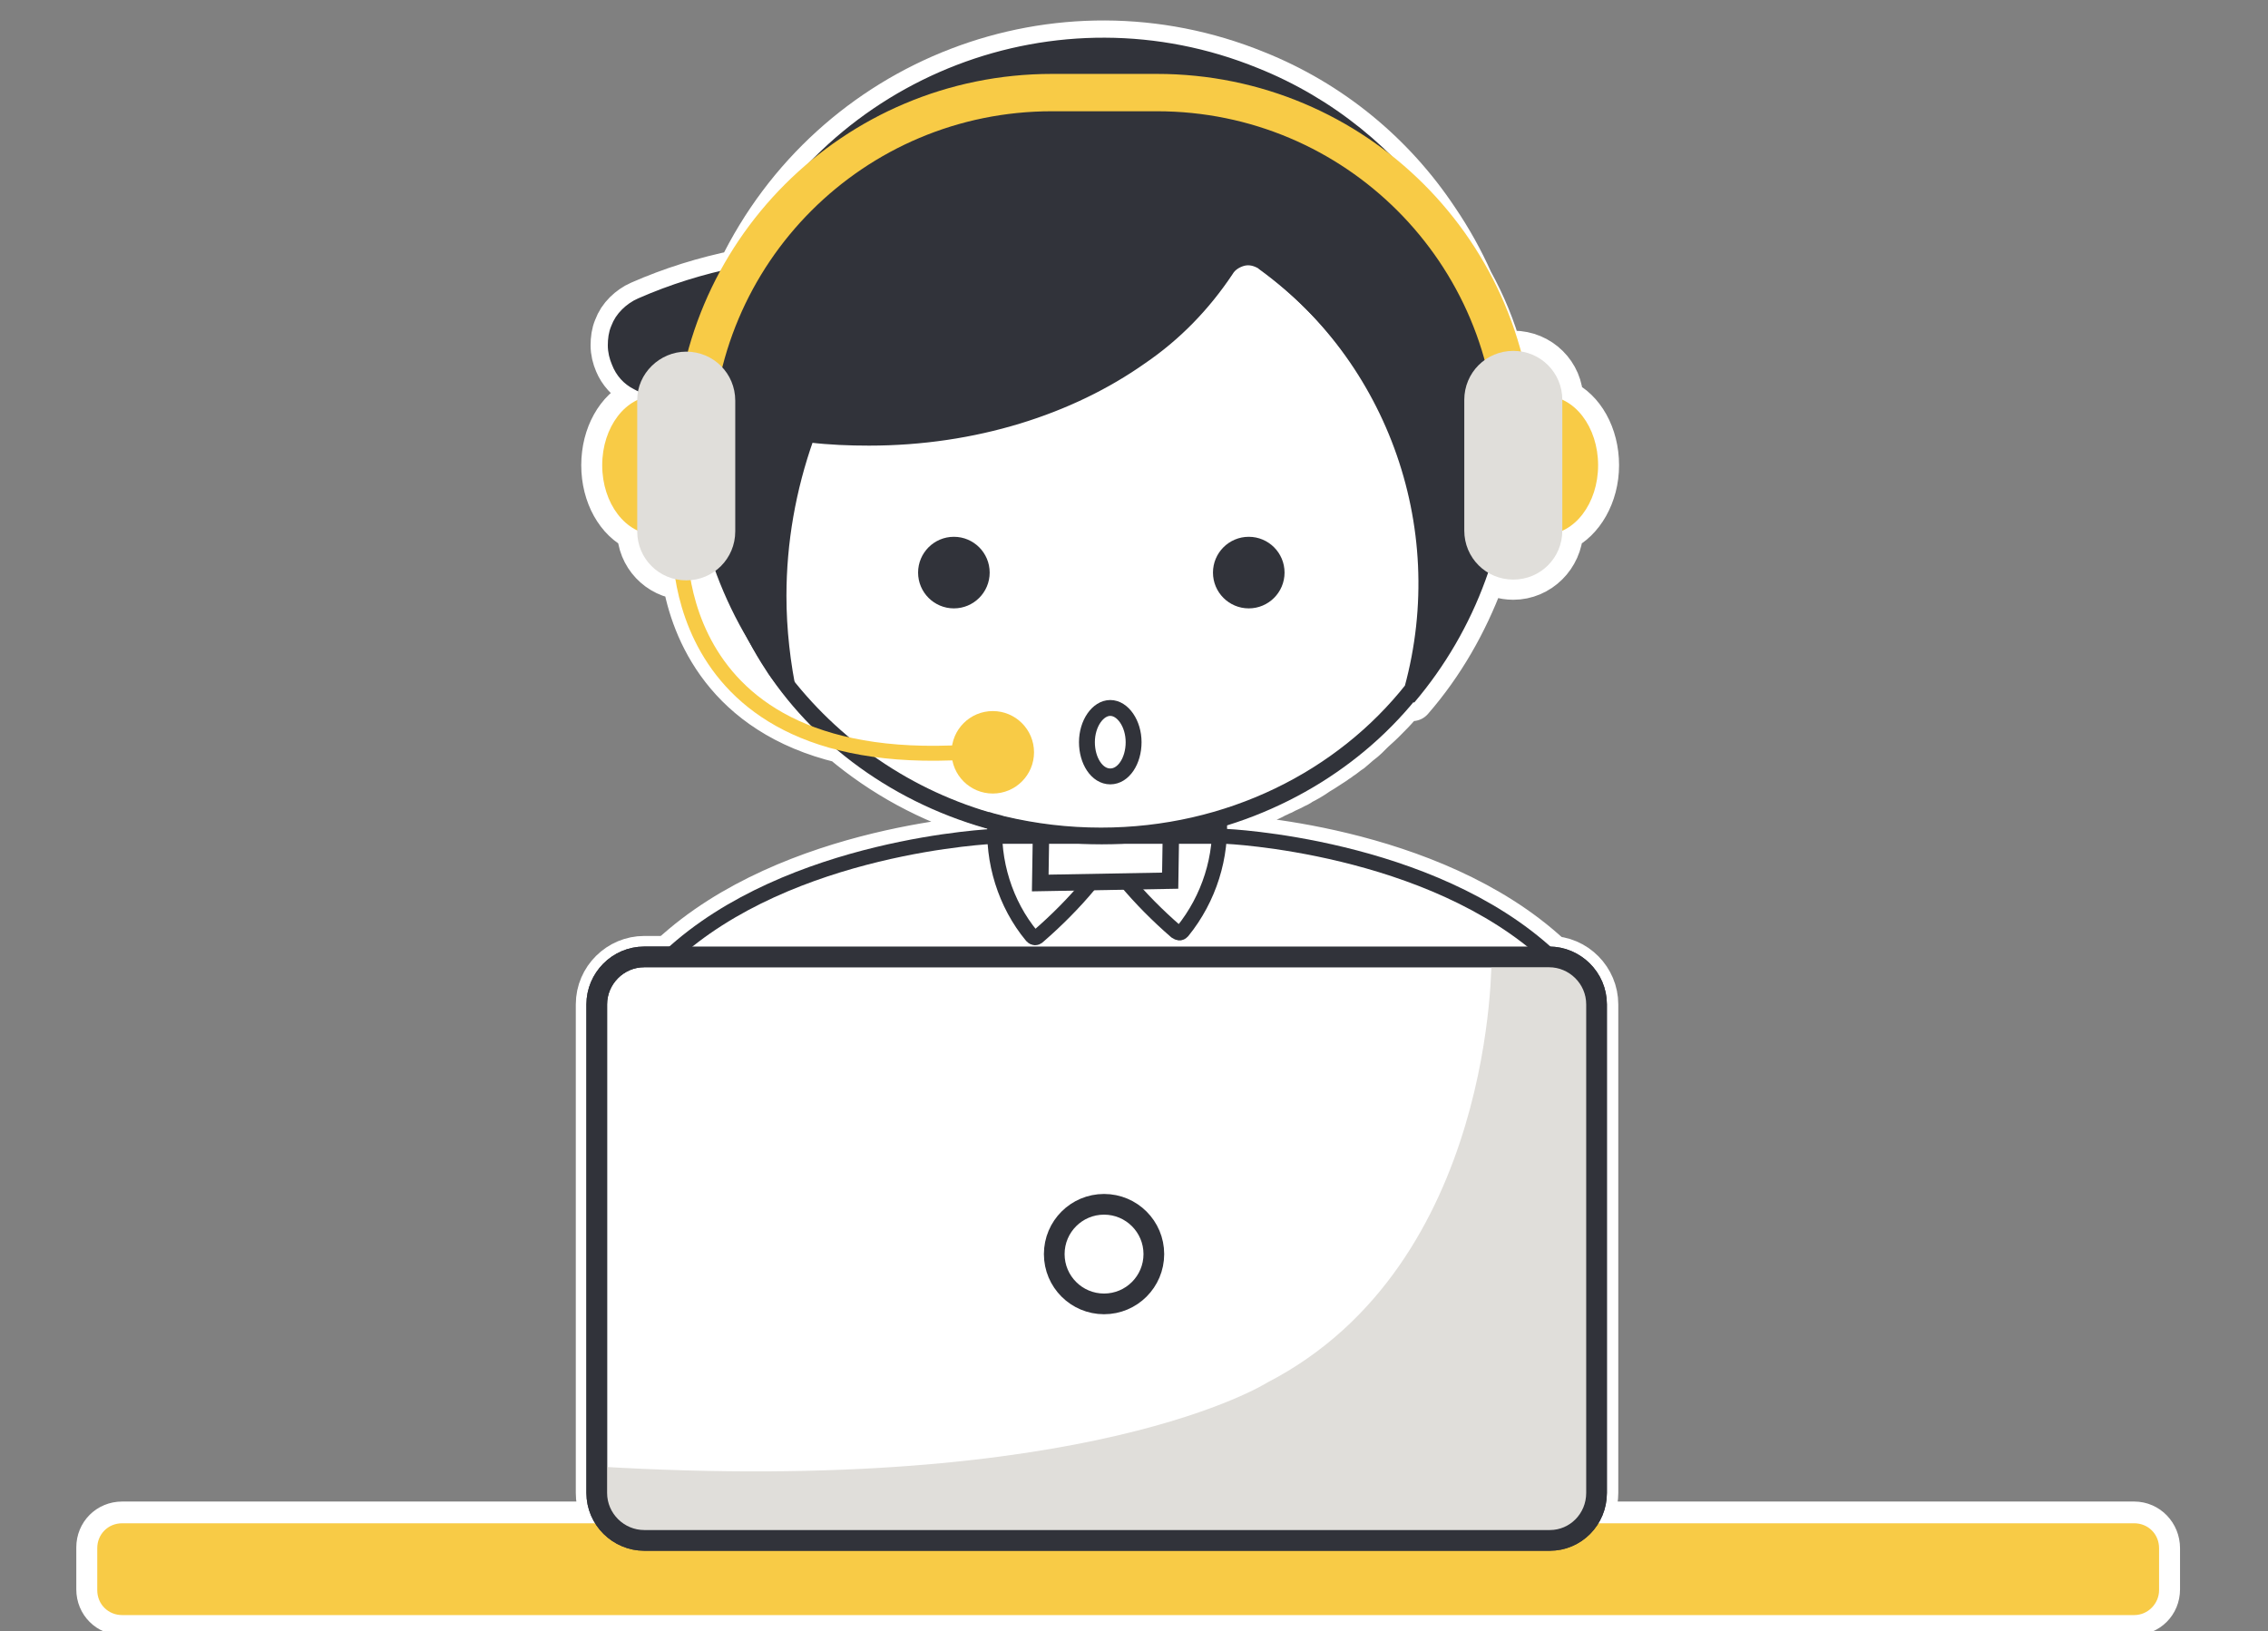 <svg xmlns="http://www.w3.org/2000/svg" xmlns:xlink="http://www.w3.org/1999/xlink" id="Layer_1" x="0px" y="0px" viewBox="0 0 291.5 209.7" style="enable-background:new 0 0 291.5 209.7;" xml:space="preserve"><rect x="0" y="0" width="291.5" height="209.7" fill="#808080" stroke="none"/><style type="text/css">	.st0{fill:#FFFFFF;stroke:#FFFFFF;stroke-width:5.387;stroke-linecap:round;stroke-linejoin:round;stroke-miterlimit:10;}	.st1{fill-rule:evenodd;clip-rule:evenodd;fill:#F8CB46;}	.st2{fill:#FFFFFF;stroke:#31333A;stroke-width:2.66;}	.st3{fill:#FFFFFF;stroke:#31333A;stroke-width:1.92;}	.st4{fill:none;stroke:#31333A;stroke-width:2.109;}	.st5{fill:none;stroke:#31333A;stroke-width:1.92;}	.st6{fill-rule:evenodd;clip-rule:evenodd;fill:#FFFFFF;}	.st7{fill:none;stroke:#31333A;stroke-width:2.041;}	.st8{fill-rule:evenodd;clip-rule:evenodd;fill:#31333A;}	.st9{fill:none;stroke:#31333A;stroke-width:0.96;}	.st10{fill-rule:evenodd;clip-rule:evenodd;fill:none;stroke:#F8CB46;stroke-width:4.801;stroke-miterlimit:10;}	.st11{fill-rule:evenodd;clip-rule:evenodd;fill:#E0DEDA;}	.st12{fill-rule:evenodd;clip-rule:evenodd;fill:none;stroke:#F8CB46;stroke-width:1.92;stroke-miterlimit:10;}	.st13{fill:#E0DEDA;}	.st14{fill:none;stroke:#31333A;stroke-width:2.66;}</style><g>	<path class="st0" d="M274.3,195.7h-70.4c0.9-1,1.4-2.4,1.4-3.8v-62.8c0-3.3-2.7-6.1-6.1-6.1h-7.5H82.8c-3.3,0-6.1,2.7-6.1,6.1v59.4  v3.4c0,1.5,0.5,2.8,1.4,3.8H15.7c-1.8,0-3.2,1.4-3.2,3.2v5.4c0,1.8,1.4,3.2,3.2,3.2h258.6c1.8,0,3.2-1.4,3.2-3.2V199  C277.5,197.2,276.1,195.7,274.3,195.7z"></path>	<path class="st0" d="M77.4,59.8c0,3.9,1.9,7.2,4.6,8.4c0,3.3,2.6,6,5.8,6.2c1.1,6.6,5.4,17.4,20.4,21c5.1,4.3,11.2,7.7,18,9.7  c0.3,0.1,0.5,0.2,0.8,0.2c0,0,0.1,0,0.1,0c0.3,0.1,0.5,0.1,0.8,0.2c0,0.6,0,1.2,0,1.9h0c0,0-26.3,1.1-41.7,15.4h113.1  c-15.4-14.3-41.7-15.4-41.7-15.4h-0.8c0-0.8,0.1-1.5,0-2.3c0,0,0.1,0,0.1,0c0.7-0.2,1.4-0.4,2.1-0.7c0.3-0.1,0.6-0.2,0.9-0.3  c0.5-0.2,1.1-0.4,1.6-0.6c0.3-0.1,0.6-0.3,1-0.4c0.5-0.2,1-0.4,1.5-0.7c0.3-0.1,0.6-0.3,0.9-0.4c0.5-0.3,1.1-0.5,1.6-0.8  c0.2-0.1,0.5-0.2,0.7-0.4c0.8-0.4,1.5-0.8,2.2-1.3c0.2-0.1,0.3-0.2,0.5-0.3c0.6-0.4,1.1-0.7,1.7-1.1c0.2-0.2,0.5-0.3,0.7-0.5  c0.5-0.3,0.9-0.7,1.4-1c0.2-0.2,0.5-0.4,0.7-0.6c0.4-0.4,0.9-0.7,1.3-1.1c0.2-0.2,0.4-0.4,0.6-0.6c0.5-0.5,1-0.9,1.5-1.4  c0.1-0.1,0.2-0.2,0.3-0.3c0.6-0.6,1.2-1.2,1.8-1.9c0.1-0.1,0.1-0.2,0.2-0.2c0.5-0.6,1-1.1,1.4-1.7c0-0.1,0.1-0.1,0.1-0.2  c0,0,0,0,0,0c0.1-0.2,0.2-0.3,0.4-0.5c-0.2,0.6-0.3,1.3-0.5,1.9c4-4.6,7-9.9,9.1-15.5c0.1-0.4,0.3-0.8,0.4-1.2  c1,0.7,2.2,1.1,3.5,1.1c3.4,0,6.2-2.8,6.3-6.2c2.6-1.2,4.6-4.5,4.6-8.4s-1.9-7.2-4.6-8.4c0-3.4-2.8-6.2-6.3-6.2  c-0.5,0-1,0.1-1.5,0.2c-0.9-3.3-2.2-6.4-3.8-9.3c-1.2-2.7-2.7-5.4-4.4-7.9C179.1,19.6,171,13,161.5,9.2C136-1.2,106.9,10,94.9,34.8  c-4.4,0.9-8.6,2.2-12.7,4c-0.7,0.3-1.4,0.8-1.9,1.3c-0.6,0.6-1,1.2-1.3,2c-0.3,0.7-0.4,1.5-0.4,2.3c0,0.8,0.2,1.6,0.5,2.3  c0.5,1.2,1.4,2.2,2.6,2.9c0.2,0.1,0.3,0.2,0.5,0.3c-0.1,0.5-0.2,1-0.2,1.5C79.3,52.6,77.4,55.9,77.4,59.8z M128.5,105.8  c0.1,0,0.3,0.1,0.4,0.1c0.1,0,0.1,0,0.2,0c0.9,0.2,1.8,0.4,2.8,0.6c0.2,0,0.5,0.1,0.7,0.1c0.4,0.1,0.8,0.1,1.2,0.2l0,0.7H131  L128.5,105.8z M150.5,107.5l0-0.8c0.2,0,0.4-0.1,0.6-0.1c0.6-0.1,1.2-0.2,1.8-0.4c0.3-0.1,0.6-0.1,0.9-0.2c0.6-0.1,1.2-0.3,1.8-0.5  l-2.8,1.9H150.5z"></path></g><path class="st1" d="M274.3,207.6H15.7c-1.8,0-3.2-1.4-3.2-3.2V199c0-1.8,1.4-3.2,3.2-3.2h258.6c1.8,0,3.2,1.4,3.2,3.2v5.4 C277.5,206.1,276.1,207.6,274.3,207.6z"></path><g>	<path class="st2" d="M199.2,198H82.8c-3.3,0-6.1-2.7-6.1-6.1v-62.8c0-3.3,2.7-6.1,6.1-6.1h116.3c3.3,0,6.1,2.7,6.1,6.1v62.8  C205.2,195.3,202.5,198,199.2,198z"></path>	<g>		<path class="st3" d="M86.1,122.9c15.4-14.3,41.7-15.4,41.7-15.4h29.7c0,0,26.3,1.1,41.7,15.4H86.1z"></path>	</g>	<path class="st4" d="M150.7,94L134,94.3l-0.3,19.2l16.7-0.3L150.7,94z"></path>	<path class="st5" d="M140,113.7c-2,2.4-4.2,4.6-6.5,6.6c-0.2,0.2-0.4,0.3-0.6,0.2c-0.1,0-0.2-0.1-0.3-0.2  c-3.4-4.1-5.1-9.6-4.7-14.9 M144.6,113.1c2,2.4,4.2,4.6,6.5,6.6c0.2,0.1,0.4,0.3,0.6,0.2c0.1,0,0.2-0.1,0.3-0.2  c3.4-4.2,5.1-9.6,4.7-14.9"></path>	<path class="st6" d="M126.9,105.4c-11.1-3.3-20.7-10.2-27.3-19.4l-0.3-0.4c-4.5-6.9-7.2-14.9-7.2-23.5c0-3,0.3-5.9,0.9-8.7  c6,1.8,12.3,2.6,18.6,2.6c13.6,0,26-4,35.2-10.4c4.7-3.2,8.7-7.5,11.7-12.4c0,0,0-0.1,0.1-0.1c0.5-0.8,1.5-1,2.3-0.4  c18.1,12.4,26.4,34.9,20.6,56c-9,11.4-23.5,18.8-40,18.8c-4.3,0-8.6-0.5-12.7-1.5c-0.6-0.2-1.2-0.3-1.8-0.5  C127,105.4,127,105.4,126.9,105.4z"></path>	<path class="st7" d="M99.6,86c6.6,9.2,16.1,16.1,27.3,19.4c0,0,0.1,0,0.1,0c0.6,0.2,1.2,0.3,1.8,0.5c4.2,1,8.4,1.5,12.7,1.5  c16.5,0,31-7.4,40-18.8c5.8-21.2-2.5-43.7-20.6-56c-0.8-0.5-1.8-0.3-2.3,0.4c0,0,0,0.1-0.1,0.1c-3,4.9-7,9.1-11.7,12.4  C137.8,52,125.4,56,111.7,56c-6.3,0-12.6-0.9-18.6-2.6c-0.6,2.8-0.9,5.7-0.9,8.7c0,8.6,2.6,16.7,7.2,23.5L99.6,86z"></path>	<path class="st8" d="M85.8,51.6c-1.4-0.6-2.8-1.3-4.1-2c-1.2-0.6-2.1-1.6-2.6-2.9c-0.3-0.7-0.5-1.5-0.5-2.3c0-0.8,0.1-1.6,0.4-2.3  c0.3-0.7,0.7-1.4,1.3-2c0.6-0.6,1.2-1,1.9-1.3c4.1-1.8,8.3-3.2,12.7-4c12-24.8,41.1-36,66.6-25.6c9.5,3.8,17.7,10.4,23.4,18.9  c5.7,8.5,8.8,18.5,8.8,28.8c0,12.2-4.3,24-12.2,33.3c5.9-20.8-1.8-43.1-19.3-55.8c0,0-0.1-0.1-0.1-0.1c-0.7-0.4-1.4-0.6-2.2-0.4  c-0.8,0.2-1.4,0.6-1.8,1.3c-2.9,4.4-6.7,8.3-11.1,11.3c-9.2,6.5-21.6,10.5-35.2,10.5c-2.6,0-5.1-0.2-7.6-0.4  c-2.3,6.5-3.5,13.3-3.5,20.2c0,4.3,0.5,8.7,1.4,12.9c-8.2-9.3-12.7-21.4-12.7-33.8c0-0.9,0-1.8,0.1-2.7  C88.1,52.6,86.9,52.1,85.8,51.6z"></path>	<path class="st9" d="M81.7,49.6c1.3,0.7,2.7,1.4,4.1,2c1.2,0.5,2.4,1,3.6,1.4c0,0.9-0.1,1.8-0.1,2.7c0,12.4,4.5,24.4,12.7,33.8  c-0.9-4.2-1.4-8.6-1.4-12.9c0-6.9,1.2-13.7,3.5-20.2c2.5,0.3,5.1,0.4,7.6,0.4c13.6,0,26-4,35.2-10.5c4.4-3,8.1-6.8,11.1-11.3  c0.4-0.7,1.1-1.1,1.8-1.3c0.8-0.2,1.5,0,2.2,0.4c0,0,0.1,0.1,0.1,0.1c17.5,12.7,25.3,35,19.3,55.8c7.9-9.3,12.2-21.1,12.2-33.3  c0-10.3-3.1-20.3-8.8-28.8C179.1,19.6,171,13,161.5,9.2C136-1.2,106.9,10,94.9,34.8c-4.4,0.9-8.6,2.2-12.7,4  c-0.7,0.3-1.4,0.8-1.9,1.3c-0.6,0.6-1,1.2-1.3,2c-0.3,0.7-0.4,1.5-0.4,2.3c0,0.8,0.2,1.6,0.5,2.3C79.6,48,80.5,49,81.7,49.6z"></path>	<path class="st7" d="M142.7,91c-1.6,0-3,2-3,4.4c0,2.4,1.3,4.4,3,4.4s3-2,3-4.4C145.7,93,144.3,91,142.7,91z"></path>	<path class="st7" d="M141.6,16.7c-27.3,0-49.4,20.3-49.4,45.4c0,25.1,22.1,45.4,49.4,45.4S191,87.1,191,62.1  C191,37,168.9,16.7,141.6,16.7z"></path>	<path class="st8" d="M89,49.5c-1.8,0-3.4,0.7-4.7,1.9c-1.2,1.2-1.9,2.9-1.9,4.7c0,3.7,3,6.6,6.6,6.6c3.7,0,6.6-3,6.6-6.6  C95.7,52.5,92.7,49.5,89,49.5z"></path>	<g>		<circle class="st8" cx="122.6" cy="73.6" r="4.6"></circle>		<circle class="st8" cx="160.5" cy="73.6" r="4.6"></circle>	</g>	<ellipse class="st1" cx="198.6" cy="59.8" rx="6.8" ry="8.9"></ellipse>	<ellipse class="st1" cx="84.2" cy="59.8" rx="6.8" ry="8.9"></ellipse>	<path class="st10" d="M89.1,59v-1c0-25.5,20.6-46.1,46.1-46.1h13.5c25.5,0,46.1,20.6,46.1,46.1v1"></path>	<path class="st11" d="M194.5,74.5L194.5,74.5c-3.5,0-6.3-2.8-6.3-6.3V51.4c0-3.5,2.8-6.3,6.3-6.3l0,0c3.5,0,6.3,2.8,6.3,6.3v16.8  C200.8,71.7,198,74.5,194.5,74.5z"></path>	<path class="st12" d="M87.4,69c0,0-2.5,33.1,42.8,27.1"></path>	<path class="st11" d="M88.2,45.2L88.2,45.2c3.5,0,6.3,2.8,6.3,6.3v16.8c0,3.5-2.8,6.3-6.3,6.3h0c-3.5,0-6.3-2.8-6.3-6.3V51.4  C81.9,48,84.8,45.2,88.2,45.2z"></path>	<circle class="st1" cx="127.6" cy="96.7" r="5.3"></circle>	<path class="st13" d="M76.8,188.5v3.4c0,3.3,2.7,6.1,6.1,6.1h116.3c3.3,0,6.1-2.7,6.1-6.1v-62.8c0-3.3-2.7-6.1-6.1-6.1h-7.5  c0,0,0.6,39.5-28.8,54.7C162.9,177.7,140.1,192.3,76.8,188.5z"></path>	<circle class="st14" cx="141.9" cy="161.2" r="6.4"></circle>	<path class="st14" d="M199.2,198H82.8c-3.3,0-6.1-2.7-6.1-6.1v-62.8c0-3.3,2.7-6.1,6.1-6.1h116.3c3.3,0,6.1,2.7,6.1,6.1v62.8  C205.2,195.3,202.5,198,199.2,198z"></path></g></svg>